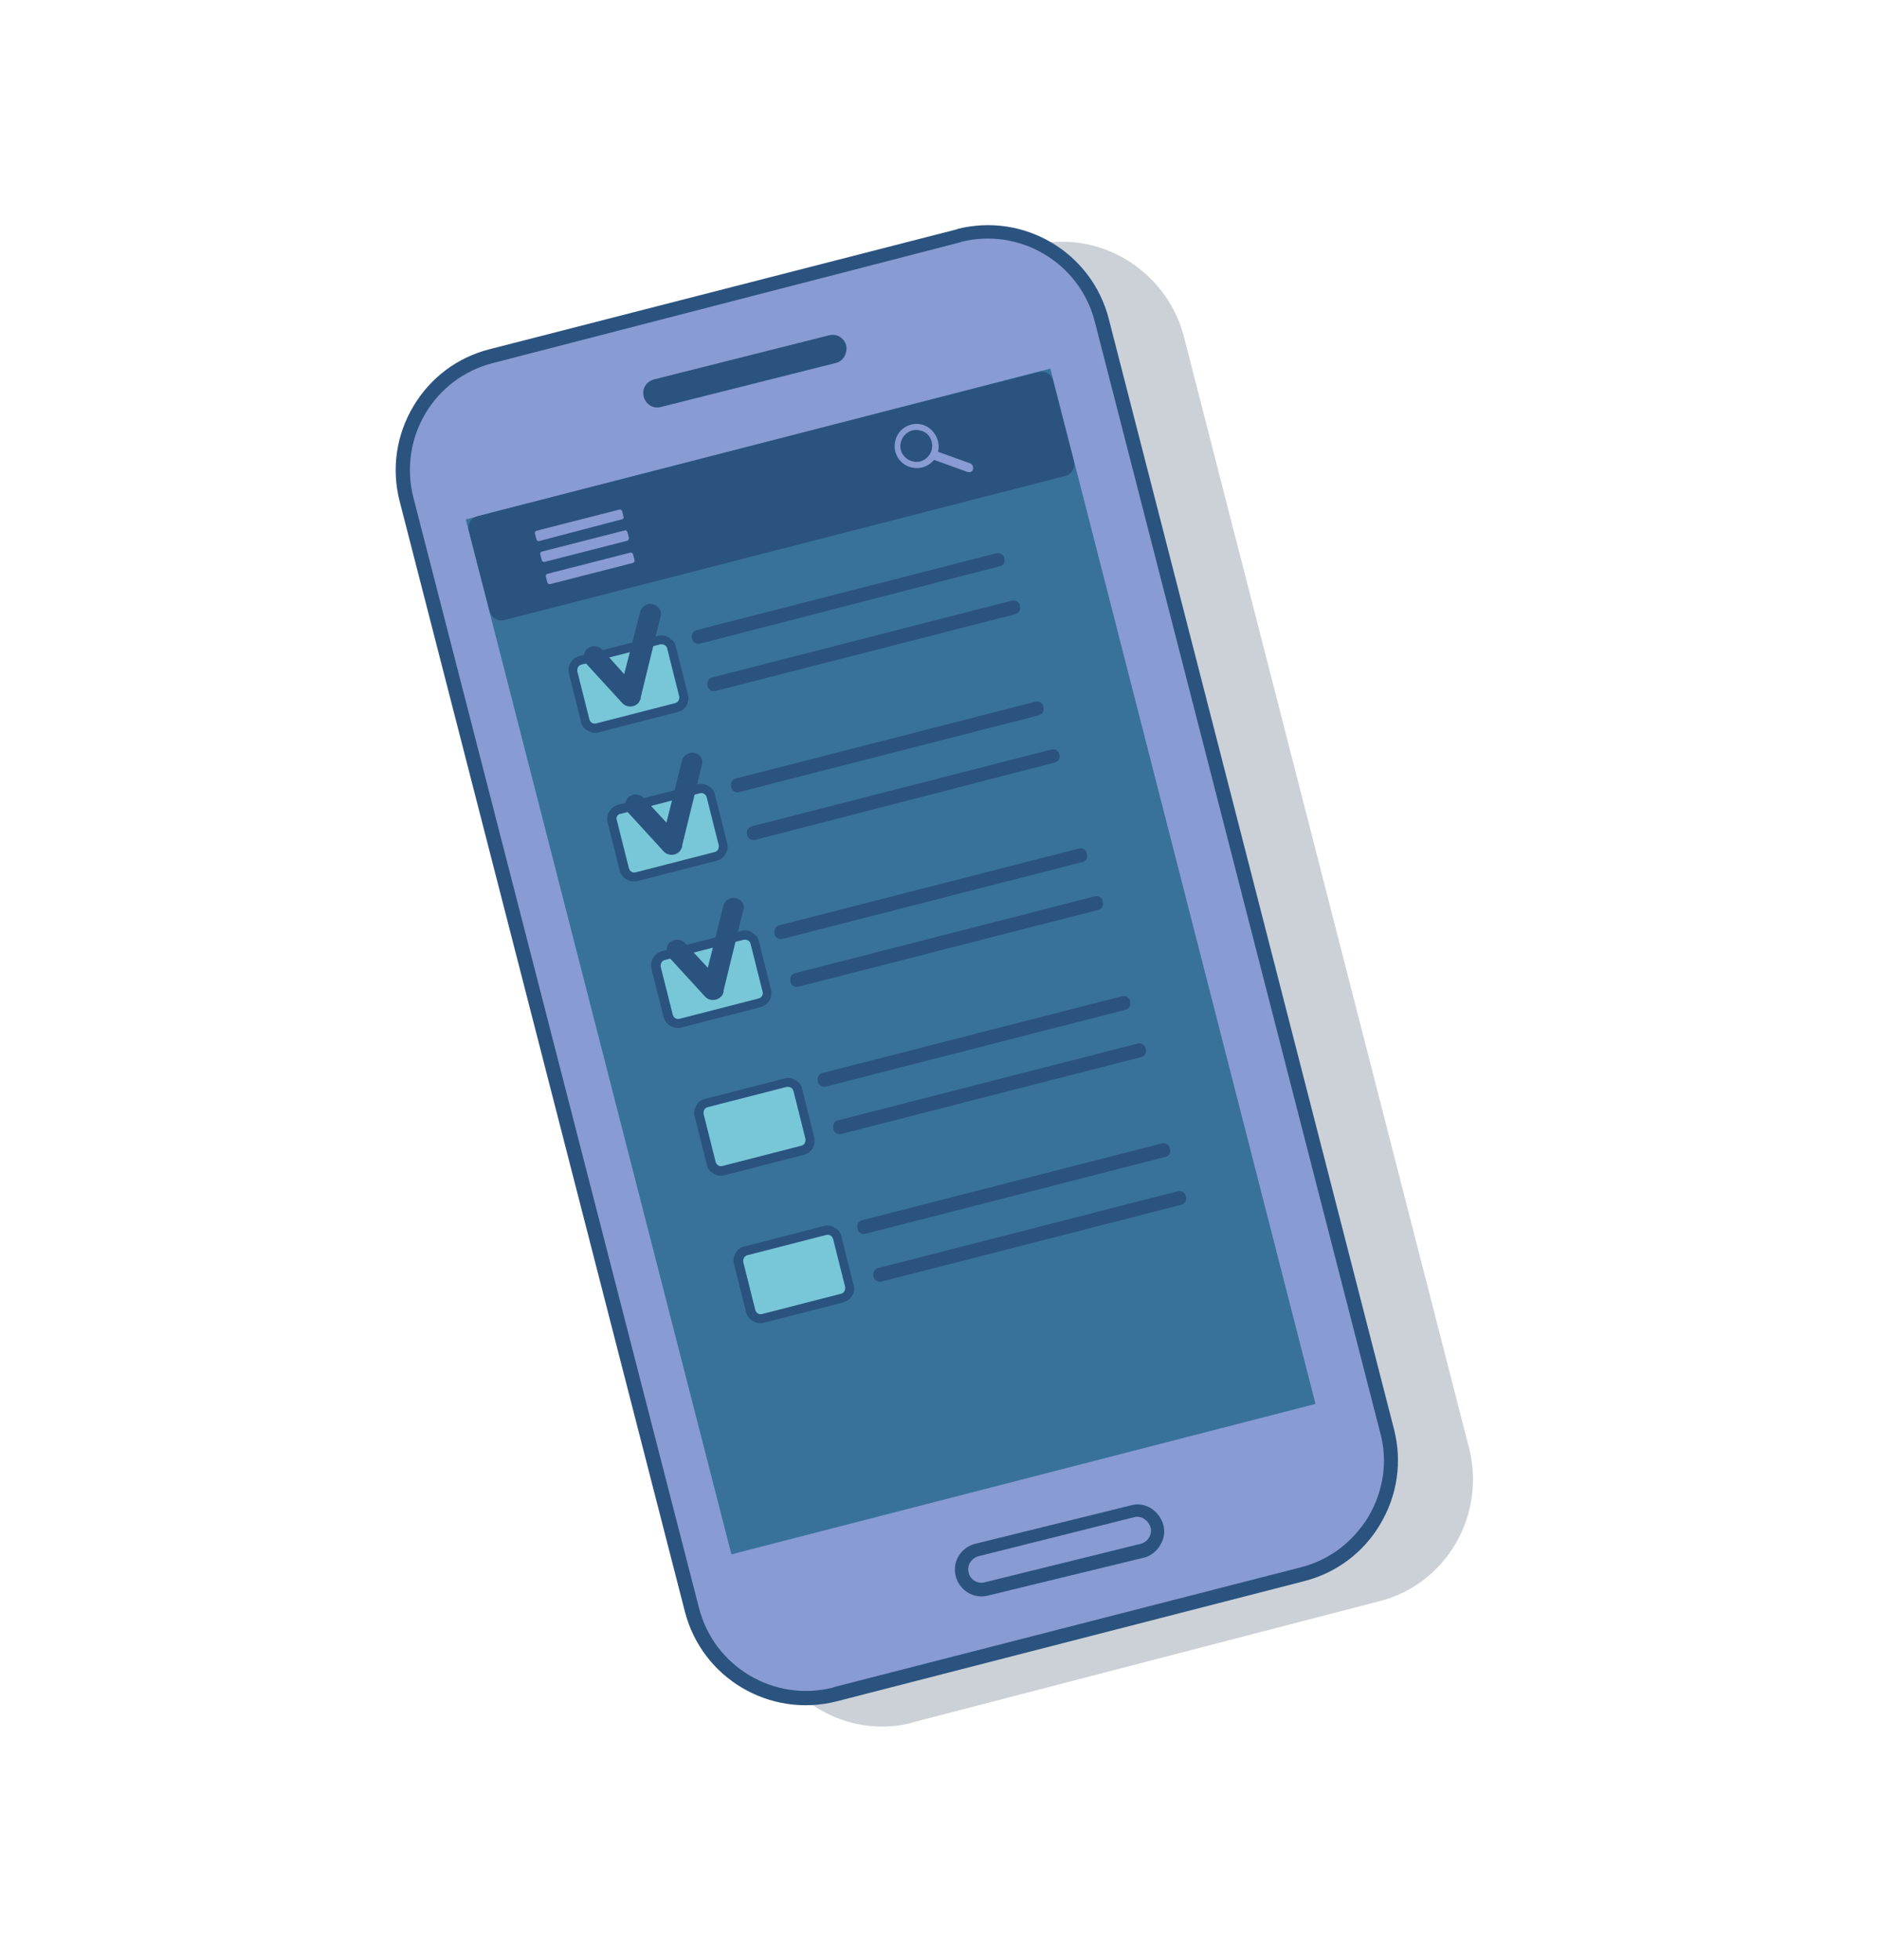 <?xml version="1.0" encoding="UTF-8"?> <svg xmlns="http://www.w3.org/2000/svg" width="163" height="170" viewBox="0 0 163 170" fill="none"> <path opacity="0.6" d="M102.699 29.185C101.207 23.437 95.302 19.807 89.554 21.299C89.554 21.299 89.554 21.299 89.511 21.331L48.995 31.848C46.224 32.552 43.898 34.404 42.411 36.845C40.956 39.33 40.513 42.276 41.216 45.047L65.994 141.513C67.486 147.261 73.391 150.891 79.139 149.399C79.139 149.399 79.139 149.399 79.182 149.367L119.698 138.85C122.469 138.147 124.827 136.338 126.282 133.853C127.737 131.368 128.148 128.378 127.445 125.608L102.699 29.185Z" fill="#A9B2BD"></path> <path d="M60.024 139.609L35.267 43.262C33.88 37.839 37.195 32.235 42.618 30.849L83.155 20.451C88.578 19.064 94.182 22.379 95.569 27.802L120.326 124.149C121.712 129.572 118.397 135.176 112.974 136.562L72.438 146.96C67.015 148.347 61.41 145.032 60.024 139.609Z" fill="#899BD3"></path> <path d="M72.542 147.555C66.762 149.003 60.911 145.535 59.419 139.788L34.661 43.441C33.958 40.67 34.358 37.756 35.856 35.239C37.355 32.722 39.701 30.989 42.472 30.285L83.009 19.887C83.009 19.887 83.009 19.887 83.052 19.855C88.832 18.406 94.684 21.874 96.176 27.622L120.933 123.969C121.637 126.74 121.237 129.654 119.738 132.171C118.283 134.656 115.893 136.421 113.122 137.125L72.542 147.555C72.586 147.523 72.586 147.523 72.542 147.555ZM60.631 139.429C61.944 144.571 67.161 147.634 72.259 146.353C72.259 146.353 72.259 146.353 72.303 146.321L112.84 135.923C115.329 135.293 117.383 133.709 118.717 131.515C120.019 129.278 120.405 126.709 119.732 124.252L94.975 27.905C93.662 22.763 88.445 19.7 83.346 20.981C83.346 20.981 83.346 20.981 83.303 21.013L42.755 31.486C37.613 32.799 34.55 38.017 35.863 43.158L60.631 139.429Z" fill="#2B537F"></path> <path d="M99.252 135.081L85.702 138.374C84.457 138.689 83.22 137.924 82.905 136.679C82.59 135.434 83.356 134.197 84.6 133.882L98.119 130.546C98.725 130.367 99.362 130.501 99.856 130.807C100.383 131.157 100.736 131.635 100.915 132.241C101.095 132.847 100.96 133.484 100.654 133.979C100.337 134.549 99.815 134.934 99.252 135.081ZM84.862 134.965C84.256 135.144 83.852 135.778 84.031 136.385C84.167 137.023 84.845 137.395 85.451 137.216L98.969 133.88C99.251 133.806 99.512 133.614 99.665 133.366C99.818 133.119 99.907 132.785 99.801 132.46C99.727 132.178 99.535 131.918 99.255 131.721C99.008 131.568 98.674 131.479 98.349 131.585L84.862 134.965C84.894 135.008 84.894 135.008 84.862 134.965Z" fill="#2B537F"></path> <path d="M72.388 31.156L57.213 34.977C56.77 35.103 56.307 34.841 56.181 34.397C56.054 33.953 56.317 33.49 56.761 33.364L71.936 29.543C72.38 29.416 72.842 29.679 72.969 30.123C73.095 30.567 72.832 31.029 72.388 31.156Z" fill="#2B537F"></path> <path d="M72.498 31.479L57.323 35.3C56.641 35.468 56.007 35.063 55.839 34.382C55.671 33.7 56.076 33.065 56.758 32.898L71.933 29.076C72.614 28.909 73.249 29.313 73.417 29.995C73.509 30.665 73.137 31.343 72.498 31.479ZM56.903 33.73C56.665 33.772 56.468 34.051 56.585 34.301C56.702 34.55 56.906 34.735 57.155 34.618L72.331 30.797C72.569 30.756 72.765 30.476 72.648 30.227C72.606 29.989 72.327 29.792 72.078 29.909L56.903 33.73Z" fill="#2B537F"></path> <path d="M114.117 121.751L91.116 31.964L40.404 45.043L63.449 134.797L114.117 121.751Z" fill="#38729A"></path> <path d="M92.419 41.275L43.764 53.774C43.201 53.921 42.631 53.604 42.484 53.041L40.677 46.048C40.53 45.485 40.847 44.915 41.41 44.768L90.065 32.269C90.628 32.121 91.198 32.439 91.345 33.002L93.152 39.994C93.299 40.557 92.982 41.127 92.419 41.275Z" fill="#2B537F"></path> <path d="M53.963 45.033L46.764 46.924C46.645 46.945 46.581 46.858 46.549 46.815L46.402 46.252C46.381 46.133 46.468 46.069 46.512 46.037L53.742 44.188C53.861 44.167 53.925 44.254 53.958 44.298L54.105 44.861C54.093 44.936 54.038 45.044 53.963 45.033Z" fill="#899BD3"></path> <path d="M54.456 46.884L47.225 48.732C47.106 48.753 47.042 48.666 47.01 48.623L46.863 48.06C46.842 47.941 46.929 47.877 46.973 47.844L54.203 45.996C54.322 45.975 54.386 46.062 54.418 46.106L54.566 46.669C54.554 46.744 54.499 46.852 54.456 46.884Z" fill="#899BD3"></path> <path d="M54.94 48.81L47.71 50.658C47.591 50.679 47.527 50.592 47.495 50.549L47.347 49.986C47.327 49.867 47.413 49.803 47.457 49.771L54.688 47.922C54.806 47.901 54.871 47.989 54.903 48.032L55.05 48.595C55.082 48.638 55.027 48.746 54.94 48.81Z" fill="#899BD3"></path> <path d="M58.653 61.38L51.823 63.134C51.379 63.261 50.884 62.955 50.758 62.511L49.718 58.376C49.592 57.932 49.898 57.437 50.342 57.311L57.172 55.557C57.616 55.431 58.111 55.737 58.237 56.181L59.276 60.315C59.403 60.759 59.14 61.222 58.653 61.38Z" fill="#78C7D8"></path> <path d="M59.244 61.547C59.114 61.643 58.951 61.696 58.789 61.749L51.959 63.503C51.634 63.609 51.256 63.552 50.977 63.355C50.654 63.191 50.461 62.93 50.399 62.573L49.36 58.438C49.192 57.757 49.608 57.047 50.289 56.879L57.076 55.157C57.401 55.051 57.779 55.108 58.058 55.304C58.338 55.501 58.574 55.73 58.636 56.087L59.675 60.221C59.834 60.709 59.635 61.258 59.244 61.547ZM58.557 60.98C58.676 60.959 58.806 60.863 58.861 60.755C58.916 60.648 58.938 60.497 58.918 60.378L57.878 56.243C57.858 56.124 57.761 55.994 57.654 55.939C57.546 55.884 57.395 55.861 57.276 55.882L50.446 57.636C50.327 57.657 50.197 57.753 50.142 57.861C50.087 57.968 50.064 58.12 50.085 58.239L51.124 62.373C51.198 62.655 51.445 62.808 51.727 62.734L58.557 60.98Z" fill="#2B537F"></path> <path d="M86.724 49.108L60.724 55.821C60.443 55.894 60.12 55.73 60.046 55.448L60.026 55.329C59.952 55.048 60.116 54.725 60.398 54.651L86.43 47.982C86.712 47.909 87.034 48.073 87.108 48.355L87.129 48.474C87.202 48.755 87.038 49.078 86.724 49.108Z" fill="#2B537F"></path> <path d="M88.108 53.256L62.076 59.925C61.794 59.999 61.471 59.834 61.398 59.553L61.377 59.434C61.303 59.153 61.468 58.83 61.749 58.756L87.782 52.087C88.063 52.013 88.386 52.178 88.46 52.459L88.48 52.578C88.554 52.859 88.389 53.182 88.108 53.256Z" fill="#2B537F"></path> <path d="M62.047 74.251L55.217 76.005C54.773 76.132 54.279 75.826 54.152 75.382L53.113 71.247C52.986 70.803 53.293 70.308 53.737 70.182L60.567 68.428C61.011 68.302 61.505 68.608 61.632 69.052L62.671 73.186C62.797 73.63 62.567 74.136 62.047 74.251Z" fill="#78C7D8"></path> <path d="M62.598 74.45C62.468 74.546 62.305 74.599 62.143 74.652L55.313 76.406C54.631 76.574 53.921 76.158 53.753 75.476L52.714 71.341C52.546 70.66 52.962 69.95 53.644 69.782L60.474 68.028C60.798 67.922 61.176 67.979 61.456 68.175C61.779 68.34 61.971 68.6 62.033 68.957L63.072 73.092C63.178 73.417 63.121 73.795 62.925 74.074C62.87 74.182 62.772 74.322 62.598 74.45ZM53.67 70.635C53.496 70.764 53.43 70.947 53.515 71.153L54.554 75.288C54.627 75.569 54.875 75.722 55.156 75.648L61.986 73.894C62.105 73.874 62.236 73.777 62.29 73.67C62.345 73.562 62.368 73.411 62.347 73.292L61.308 69.157C61.234 68.876 60.987 68.723 60.706 68.796L53.832 70.583C53.757 70.571 53.713 70.603 53.67 70.635Z" fill="#2B537F"></path> <path d="M90.151 62.023L64.119 68.692C63.837 68.766 63.514 68.601 63.441 68.32L63.42 68.201C63.346 67.919 63.511 67.596 63.792 67.523L89.825 60.853C90.106 60.78 90.429 60.944 90.502 61.226L90.523 61.345C90.597 61.626 90.432 61.949 90.151 62.023Z" fill="#2B537F"></path> <path d="M91.505 66.127L65.505 72.84C65.224 72.913 64.901 72.749 64.828 72.468L64.807 72.349C64.733 72.067 64.898 71.744 65.179 71.671L91.211 65.001C91.493 64.928 91.816 65.092 91.889 65.374L91.91 65.493C91.984 65.774 91.787 66.054 91.505 66.127Z" fill="#2B537F"></path> <path d="M65.887 86.996L59.057 88.75C58.613 88.876 58.118 88.57 57.992 88.126L56.953 83.992C56.826 83.548 57.133 83.053 57.576 82.927L64.406 81.173C64.85 81.046 65.345 81.352 65.472 81.796L66.511 85.931C66.637 86.375 66.331 86.87 65.887 86.996Z" fill="#78C7D8"></path> <path d="M66.403 87.151C66.272 87.247 66.11 87.3 65.947 87.353L59.117 89.107C58.435 89.275 57.725 88.859 57.558 88.177L56.518 84.043C56.35 83.361 56.766 82.651 57.448 82.483L64.278 80.729C64.603 80.623 64.981 80.68 65.26 80.876C65.54 81.073 65.776 81.302 65.838 81.659L66.877 85.793C67.024 86.356 66.794 86.862 66.403 87.151ZM65.791 86.596C66.072 86.522 66.225 86.275 66.152 85.993L65.113 81.859C65.092 81.74 64.996 81.609 64.888 81.554C64.78 81.499 64.629 81.477 64.51 81.498L57.68 83.252C57.561 83.272 57.431 83.369 57.376 83.476C57.321 83.584 57.298 83.735 57.319 83.854L58.358 87.989C58.432 88.27 58.679 88.423 58.961 88.35L65.791 86.596Z" fill="#2B537F"></path> <path d="M93.916 74.755L67.884 81.424C67.603 81.498 67.28 81.334 67.206 81.052L67.186 80.933C67.112 80.652 67.276 80.329 67.558 80.255L93.59 73.586C93.872 73.512 94.195 73.677 94.268 73.958L94.289 74.077C94.394 74.402 94.198 74.681 93.916 74.755Z" fill="#2B537F"></path> <path d="M95.299 78.903L69.267 85.572C68.986 85.646 68.663 85.481 68.589 85.2L68.569 85.081C68.495 84.8 68.659 84.477 68.941 84.403L94.973 77.734C95.254 77.66 95.577 77.825 95.651 78.106L95.672 78.225C95.745 78.507 95.581 78.829 95.299 78.903Z" fill="#2B537F"></path> <path d="M69.606 99.761L62.776 101.515C62.332 101.641 61.837 101.335 61.711 100.891L60.672 96.757C60.545 96.313 60.851 95.818 61.295 95.692L68.125 93.938C68.569 93.811 69.064 94.117 69.19 94.561L70.23 98.696C70.388 99.183 70.082 99.678 69.606 99.761Z" fill="#78C7D8"></path> <path d="M70.154 99.959C70.024 100.055 69.861 100.108 69.699 100.161L62.869 101.915C62.544 102.021 62.166 101.964 61.886 101.767C61.564 101.603 61.371 101.342 61.309 100.985L60.27 96.851C60.164 96.526 60.221 96.148 60.417 95.869C60.582 95.546 60.842 95.353 61.199 95.291L68.029 93.537C68.354 93.431 68.732 93.488 69.012 93.684C69.335 93.849 69.527 94.11 69.589 94.467L70.628 98.601C70.743 99.121 70.588 99.638 70.154 99.959ZM69.51 99.36C69.629 99.34 69.759 99.243 69.814 99.135C69.869 99.028 69.892 98.877 69.871 98.758L68.832 94.623C68.811 94.504 68.715 94.374 68.607 94.319C68.499 94.264 68.348 94.241 68.229 94.262L61.399 96.016C61.28 96.037 61.15 96.133 61.095 96.241C61.04 96.349 61.018 96.5 61.038 96.619L62.078 100.753C62.151 101.035 62.398 101.188 62.68 101.114L69.51 99.36Z" fill="#2B537F"></path> <path d="M97.666 87.564L71.634 94.233C71.353 94.306 71.03 94.142 70.956 93.861L70.936 93.742C70.862 93.46 71.026 93.137 71.308 93.064L97.34 86.394C97.622 86.321 97.945 86.485 98.018 86.767L98.039 86.886C98.112 87.167 97.948 87.49 97.666 87.564Z" fill="#2B537F"></path> <path d="M99.018 91.668L72.986 98.338C72.704 98.411 72.382 98.247 72.308 97.965L72.287 97.846C72.214 97.565 72.378 97.242 72.659 97.168L98.692 90.499C98.973 90.425 99.296 90.59 99.37 90.871L99.39 90.99C99.496 91.315 99.299 91.595 99.018 91.668Z" fill="#2B537F"></path> <path d="M73.043 112.6L66.213 114.354C65.769 114.48 65.275 114.174 65.148 113.73L64.109 109.595C63.983 109.151 64.289 108.657 64.733 108.53L71.563 106.776C72.007 106.65 72.501 106.956 72.628 107.4L73.667 111.535C73.793 111.979 73.531 112.441 73.043 112.6Z" fill="#78C7D8"></path> <path d="M73.563 112.755C73.432 112.851 73.27 112.904 73.107 112.957L66.277 114.711C65.595 114.879 64.885 114.463 64.718 113.781L63.678 109.646C63.573 109.321 63.63 108.944 63.826 108.664C63.99 108.341 64.251 108.149 64.608 108.087L71.438 106.332C71.763 106.227 72.141 106.284 72.42 106.48C72.743 106.645 72.936 106.905 72.998 107.262L74.037 111.397C74.228 111.928 73.997 112.434 73.563 112.755ZM72.951 112.199C73.07 112.178 73.2 112.082 73.255 111.975C73.31 111.867 73.333 111.716 73.312 111.597L72.273 107.462C72.199 107.181 71.952 107.028 71.67 107.101L64.84 108.855C64.721 108.876 64.591 108.972 64.536 109.08C64.481 109.188 64.459 109.339 64.479 109.458L65.519 113.592C65.592 113.874 65.839 114.027 66.121 113.953L72.951 112.199Z" fill="#2B537F"></path> <path d="M101.116 100.327L75.084 106.997C74.802 107.07 74.479 106.906 74.406 106.624L74.385 106.505C74.311 106.224 74.476 105.901 74.757 105.827L100.789 99.158C101.071 99.085 101.394 99.249 101.467 99.531L101.488 99.65C101.594 99.974 101.397 100.254 101.116 100.327Z" fill="#2B537F"></path> <path d="M102.502 104.475L76.47 111.145C76.189 111.218 75.866 111.054 75.792 110.772L75.772 110.653C75.698 110.372 75.862 110.049 76.144 109.976L102.176 103.306C102.458 103.233 102.78 103.397 102.854 103.679L102.875 103.798C102.948 104.079 102.784 104.402 102.502 104.475Z" fill="#2B537F"></path> <path d="M81.397 39.075C81.206 40.09 80.175 40.784 79.128 40.55C78.114 40.358 77.42 39.327 77.654 38.281C77.845 37.267 78.877 36.572 79.923 36.806C80.894 37.03 81.588 38.061 81.397 39.075Z" fill="#899BD3"></path> <path d="M83.9 40.92L80.603 39.73C80.419 39.663 80.302 39.414 80.369 39.231C80.435 39.048 80.684 38.931 80.867 38.997L84.165 40.188C84.348 40.254 84.465 40.503 84.399 40.687C84.365 40.913 84.159 40.998 83.9 40.92Z" fill="#899BD3"></path> <path d="M80.835 38.953C80.689 39.664 79.951 40.21 79.206 40.021C78.494 39.875 77.949 39.137 78.138 38.392C78.284 37.681 79.022 37.135 79.766 37.324C80.522 37.438 80.992 38.165 80.835 38.953Z" fill="#2B537F"></path> <path d="M56.643 52.388C56.157 52.277 55.647 52.586 55.536 53.072L54.146 58.463L52.227 56.321C51.895 55.962 51.279 55.947 50.92 56.279C50.562 56.611 50.546 57.227 50.878 57.586L53.997 60.99C54.33 61.349 54.945 61.365 55.304 61.032C55.435 60.936 55.501 60.753 55.556 60.645C55.599 60.613 55.61 60.538 55.578 60.494L57.282 53.527C57.47 53.053 57.16 52.543 56.643 52.388Z" fill="#2B537F"></path> <path d="M60.265 65.293C59.779 65.182 59.269 65.491 59.158 65.977L57.811 71.336L55.818 69.182C55.485 68.823 54.87 68.808 54.511 69.14C54.152 69.473 54.136 70.088 54.468 70.447L57.587 73.852C57.92 74.211 58.535 74.226 58.894 73.894C59.025 73.798 59.091 73.614 59.146 73.507C59.189 73.475 59.2 73.399 59.168 73.356L60.873 66.389C61.06 65.915 60.75 65.405 60.265 65.293Z" fill="#2B537F"></path> <path d="M63.855 77.885C63.369 77.773 62.859 78.082 62.748 78.568L61.401 83.927L59.407 81.774C59.075 81.415 58.459 81.399 58.1 81.732C57.741 82.064 57.726 82.68 58.058 83.039L61.177 86.443C61.51 86.802 62.125 86.817 62.484 86.485C62.615 86.389 62.713 86.249 62.736 86.098C62.779 86.066 62.79 85.99 62.758 85.947L64.462 78.98C64.682 78.55 64.372 78.04 63.855 77.885Z" fill="#2B537F"></path> </svg> 